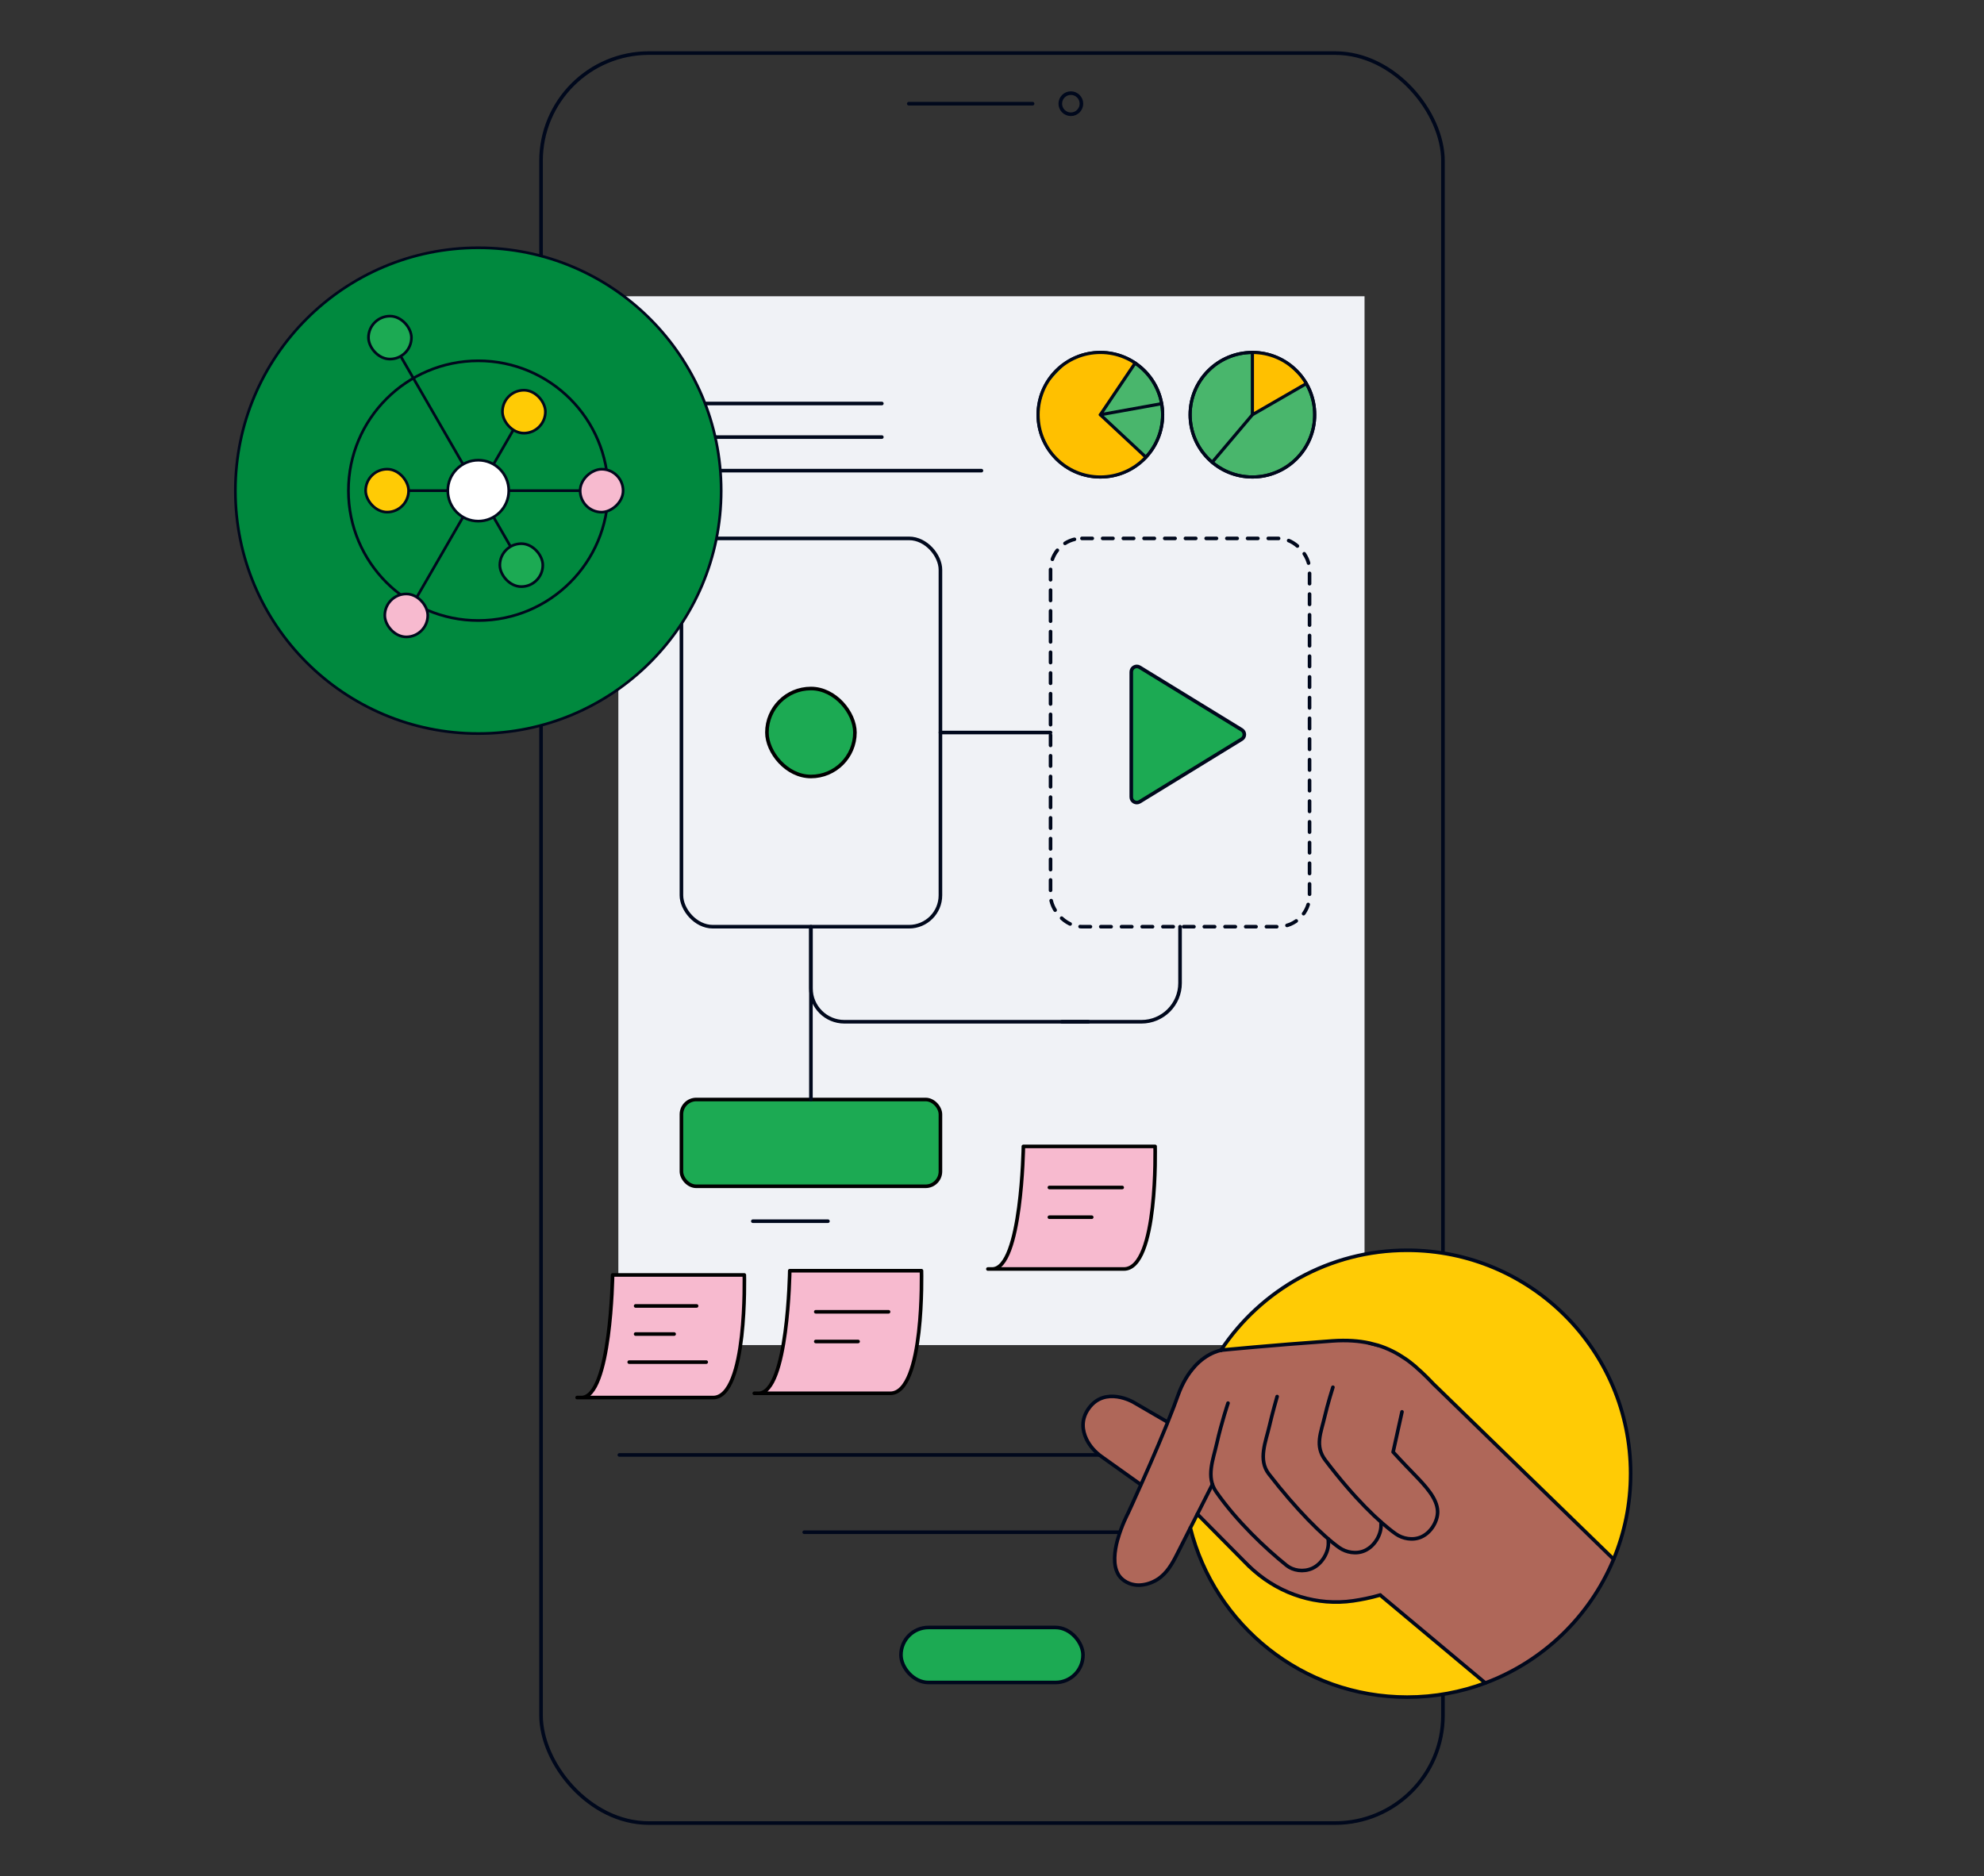 <?xml version="1.0" encoding="UTF-8"?>
<svg xmlns="http://www.w3.org/2000/svg" id="Content" viewBox="0 0 552 522">
  <rect x="0" y="0" width="552" height="522" fill="#333333" stroke="none"/>
  <defs>
    <style>.cls-1,.cls-2,.cls-3,.cls-4,.cls-5,.cls-6,.cls-7,.cls-8,.cls-9,.cls-10,.cls-11,.cls-12,.cls-13{stroke-linecap:round;stroke-linejoin:round;}.cls-1,.cls-2,.cls-12{fill:#1caa53;}.cls-1,.cls-7{stroke:#000;}.cls-2,.cls-3,.cls-4,.cls-5,.cls-6,.cls-8,.cls-9,.cls-10,.cls-11,.cls-12,.cls-14,.cls-15,.cls-16,.cls-17,.cls-13{stroke:#00081c;}.cls-3,.cls-16,.cls-13{fill:#ffcb05;}.cls-4{fill:#e3f2fe;}.cls-5,.cls-6,.cls-8,.cls-11{fill:none;}.cls-6,.cls-9,.cls-12,.cls-14,.cls-15,.cls-16,.cls-17,.cls-13{stroke-width:.75px;}.cls-7,.cls-9{fill:#f7bacf;}.cls-8{stroke-dasharray:0 0 2.88 2.88;}.cls-10{fill:#49b66c;}.cls-10,.cls-11{stroke-width:.88px;}.cls-14{fill:#00893e;}.cls-14,.cls-15,.cls-16,.cls-17{stroke-miterlimit:10;}.cls-15{fill:#ff760d;}.cls-17{fill:#fff;}.cls-18{fill:#af6759;}.cls-18,.cls-19,.cls-20{stroke-width:0px;}.cls-19{fill:#ffc000;}.cls-20{fill:#f0f2f6;}</style>
  </defs>
  <rect class="cls-20" x="172.04" y="82.43" width="207.61" height="291.82"></rect>
  <rect class="cls-5" x="150.53" y="14.77" width="250.94" height="492.47" rx="30" ry="30"></rect>
  <line class="cls-5" x1="252.84" y1="28.85" x2="287.29" y2="28.85"></line>
  <circle class="cls-5" cx="297.94" cy="28.85" r="2.94"></circle>
  <line class="cls-5" x1="172.32" y1="404.82" x2="379.68" y2="404.82"></line>
  <line class="cls-5" x1="223.75" y1="426.32" x2="328.25" y2="426.32"></line>
  <rect class="cls-2" x="250.67" y="452.82" width="50.65" height="15.31" rx="7.66" ry="7.66"></rect>
  <path class="cls-18" d="M448.95,433.82c-.04.12-.1.24-.14.36-6.61,15.65-19.44,28.01-35.39,34.03l-29.36-24.41h-.04s-.02,0-.02.02h-.08s-.06.02-.1.02l-6.37,1.41-5.73.49-5.9-.53-5.94-1.4-5.69-2.77-6.54-5.14,4.98,3.93-7.7-6.3-3.25-2.85-.04-.04-8.5-9.38-3.96,7.8-3.05,6.14-2.46,2.93c-1.53,1.59-3.6,2.27-4.9,2.82h-3.13c-1-.25-1.68-.06-2.97-1.2l-.16-.18h-.02l-1.26-1.48c-.06-.06-.12-.12-.18-.16v-.04c-.69-1.83-.94-3.33-.89-5.29l.77-4.23s.02-.02.02-.04c0,0,1.8-4.99,1.8-5.01l4.58-10-5.62-4.34-5.82-4.2s-.02,0-.04-.02l-.1-.06s-7.91-5.83-2.56-13.21c2.46-3.39,8.62-3.41,11.72-1.62l10,5.63,1.77-4.37,1.5-4.03,1.88-3.78s2.27-3.08,2.27-3.08l2.09-1.96,3.11-1.89,2.16-.72,9.28-.88,21.76-1.72,5.83-.15,6.74,1.36h.02s5.56,2.42,5.56,2.42l5.02,3.57s.02.02.02.02l.18.18s.02.02.04.04"></path>
  <path class="cls-5" d="M341.67,390.4s-1.79,5.27-3.14,11.27c-.97,4.35-3.04,9.27-.17,13.39,5.68,8.15,13.68,15.74,19.64,20.52,1.74,1.4,4.63,1.9,7.08.8,2.77-1.25,4.58-4.5,4.51-7.1,0-.79-.04-1.11-.04-1.11"></path>
  <path class="cls-5" d="M355.33,388.57s-1.37,4.75-2.14,8.15c-1,4.35-3.24,9.42-.17,13.39,7.62,9.87,15.05,17.29,19.63,20.52,1.82,1.27,4.64,1.9,7.08.8,2.77-1.25,4.58-4.5,4.51-7.1,0-.57,0-.85,0-.85"></path>
  <path class="cls-5" d="M370.85,385.98s-1.52,4.82-2.29,8.22c-1,4.35-2.84,8.1.2,12.1,8.02,10.57,15.05,17.29,19.63,20.52,1.82,1.27,4.64,1.9,7.08.8,2.77-1.25,4.58-4.5,4.51-7.1-.1-3.6-3.36-7.05-6.6-10.4-3.27-3.35-5.78-6.12-5.78-6.12l2.47-11.17"></path>
  <path class="cls-5" d="M383.28,374.29c-.7-.24-1.46-.42-2.24-.58"></path>
  <line class="cls-5" x1="337.33" y1="413.01" x2="333.14" y2="421.28"></line>
  <path class="cls-5" d="M331.18,425.13l-3.25,6.43c-1.3,2.59-2.65,5.31-4.89,7.15-.22.18-.46.38-.7.54-1.3.88-2.87,1.52-4.49,1.72-.68.1-1.38.1-2.06,0-1.04-.14-2.08-.52-3.03-1.18-.08-.06-.16-.12-.24-.2h-.02c-.6-.46-1.08-1.04-1.44-1.64v-.04c-1.44-2.57-1-6.25-.12-9.52t.02-.04s.02-.02.02-.04c1.08-3.89,2.81-7.15,2.81-7.15,0,0,1.7-3.63,3.97-8.76,2.77-6.19,6.39-14.57,8.92-21.24v-.02c.36-.96.7-1.88,1.02-2.77,1.28-3.61,2.93-6.23,4.63-8.08v-.04c.9-.98,1.78-1.76,2.65-2.38,2.02-1.46,3.83-1.98,4.69-2.18h.02"></path>
  <path class="cls-5" d="M317.31,413l-10.8-7.7c-1.79-1.27-3.29-2.92-4.24-4.9-1.1-2.32-1.62-5.42.67-8.57,4.56-6.27,12.38-1.7,12.38-1.7l9.26,5.38"></path>
  <line class="cls-5" x1="341.64" y1="430.66" x2="333.2" y2="423.22"></line>
  <line class="cls-5" x1="347.63" y1="435.91" x2="341.68" y2="430.7"></line>
  <path class="cls-5" d="M384.02,443.8s-.06.02-.1.02"></path>
  <path class="cls-3" d="M453.68,410.02c0,8.44-1.68,16.45-4.73,23.81l-49.94-48.58h-.02c-1.24-1.32-2.99-3.11-4.87-4.73-.02-.02-.02-.04-.04-.04l-.18-.18s-.02,0-.02-.02c-1-.84-2.02-1.66-3.03-2.32-2.16-1.46-4.61-2.77-7.55-3.67h-.02s-2.24-.58-2.24-.58c-2.91-.64-6.27-.9-10.32-.62-17.57,1.24-30.48,2.53-30.48,2.53,0,0-.2.02-.56.08,11.1-16.77,30.18-27.83,51.84-27.83,34.33,0,62.16,27.81,62.16,62.16Z"></path>
  <line class="cls-5" x1="339.68" y1="375.69" x2="339.66" y2="375.69"></line>
  <path class="cls-3" d="M413.28,468.27c-6.77,2.53-14.11,3.93-21.76,3.93-29.14,0-53.58-20.04-60.34-47.07l1.96-3.85,14.49,14.63h.02s1.24,1.12,1.24,1.12c7.57,6.65,17.65,9.82,27.59,8.38,2.27-.34,4.69-.8,7.33-1.56.04,0,.06-.02.1-.02h.08s0-.02.02-.02l29.26,24.47Z"></path>
  <path class="cls-5" d="M413.28,468.27s.1-.02.14-.06c15.95-6.01,28.78-18.38,35.39-34.03.04-.12.1-.24.14-.36"></path>
  <path class="cls-7" d="M312.69,353.08c-9.59,0-44.88,0-36.65,0s8.69-34.11,8.69-34.11h36.65s.9,34.11-8.69,34.11Z"></path>
  <line class="cls-7" x1="291.97" y1="330.4" x2="312.22" y2="330.4"></line>
  <line class="cls-7" x1="291.97" y1="338.67" x2="303.74" y2="338.67"></line>
  <rect class="cls-8" x="292.29" y="149.8" width="72.06" height="108.04" rx="8.73" ry="8.73"></rect>
  <rect class="cls-5" x="189.59" y="149.8" width="72.06" height="108.04" rx="8.73" ry="8.73"></rect>
  <rect class="cls-1" x="189.59" y="305.92" width="72.06" height="24.15" rx="4.13" ry="4.13"></rect>
  <path class="cls-5" d="M302.83,284.29h-67.9c-5.14,0-9.31-4.17-9.31-9.31v-17.06"></path>
  <line class="cls-4" x1="261.65" y1="203.82" x2="292.29" y2="203.82"></line>
  <line class="cls-4" x1="225.62" y1="257.84" x2="225.62" y2="305.92"></line>
  <line class="cls-4" x1="187.65" y1="130.95" x2="273.06" y2="130.95"></line>
  <line class="cls-4" x1="187.65" y1="121.61" x2="245.35" y2="121.61"></line>
  <line class="cls-4" x1="187.65" y1="112.27" x2="245.35" y2="112.27"></line>
  <line class="cls-4" x1="209.46" y1="339.78" x2="230.35" y2="339.78"></line>
  <rect class="cls-1" x="213.38" y="191.57" width="24.48" height="24.48" rx="12.24" ry="12.24"></rect>
  <path class="cls-5" d="M328.32,257.84v15.7c0,5.94-4.81,10.75-10.75,10.75h-22.13"></path>
  <path class="cls-7" d="M247.69,387.67c-9.59,0-44.88,0-36.65,0s8.69-34.11,8.69-34.11h36.65s.9,34.11-8.69,34.11Z"></path>
  <line class="cls-7" x1="226.97" y1="364.99" x2="247.22" y2="364.99"></line>
  <line class="cls-7" x1="226.97" y1="373.25" x2="238.74" y2="373.25"></line>
  <path class="cls-7" d="M198.4,388.85c-9.59,0-44.88,0-36.65,0s8.69-34.11,8.69-34.11h36.65s.9,34.11-8.69,34.11Z"></path>
  <line class="cls-7" x1="176.85" y1="363.36" x2="193.81" y2="363.36"></line>
  <line class="cls-7" x1="176.85" y1="371.18" x2="187.56" y2="371.18"></line>
  <line class="cls-7" x1="175.06" y1="378.99" x2="196.49" y2="378.99"></line>
  <circle class="cls-10" cx="306.15" cy="115.39" r="17.33"></circle>
  <polygon class="cls-19" points="315.83 101.02 306.11 115.39 318.82 127.21 314.89 130.36 308.29 132.72 301.89 132.19 297.32 130.31 292.4 125.94 289.3 119.48 288.9 113.71 290.91 107.13 296.88 100.74 302.92 98.36 309.74 98.43 315.83 101.02"></polygon>
  <polyline class="cls-11" points="315.83 101.02 306.15 115.39 323.2 112.32"></polyline>
  <line class="cls-11" x1="318.82" y1="127.21" x2="306.15" y2="115.39"></line>
  <circle class="cls-11" cx="306.15" cy="115.39" r="17.33"></circle>
  <circle class="cls-10" cx="348.45" cy="115.39" r="17.33"></circle>
  <polygon class="cls-19" points="362.78 105.63 356.97 100.29 351.69 98.36 348.45 98.5 348.28 115.2 352.07 113.31 362.78 107.12 363.01 106.55 362.78 105.63"></polygon>
  <polyline class="cls-11" points="348.45 98.06 348.45 115.39 363.46 106.73"></polyline>
  <line class="cls-11" x1="337.26" y1="128.62" x2="348.45" y2="115.39"></line>
  <circle class="cls-11" cx="348.45" cy="115.39" r="17.33"></circle>
  <path class="cls-2" d="M314.75,186.96v34.81c0,1.2,1.31,1.93,2.33,1.31l28.39-17.41c.98-.6.98-2.02,0-2.61l-28.39-17.41c-1.02-.63-2.33.11-2.33,1.31Z"></path>
  <circle class="cls-14" cx="133.07" cy="136.52" r="67.58"></circle>
  <circle class="cls-6" cx="133.07" cy="136.52" r="36.13"></circle>
  <rect class="cls-16" x="101.73" y="130.54" width="11.95" height="11.95" rx="5.98" ry="5.98"></rect>
  <line class="cls-15" x1="113.03" y1="171.24" x2="142.77" y2="119.72"></line>
  <line class="cls-15" x1="145.04" y1="157.25" x2="108.49" y2="93.94"></line>
  <rect class="cls-9" x="107.05" y="165.26" width="11.95" height="11.95" rx="5.98" ry="5.98" transform="translate(226.06 342.47) rotate(180)"></rect>
  <rect class="cls-13" x="139.78" y="108.57" width="11.95" height="11.95" rx="5.98" ry="5.98" transform="translate(291.52 229.09) rotate(-180)"></rect>
  <rect class="cls-12" x="139.07" y="151.28" width="11.95" height="11.95" rx="5.98" ry="5.98" transform="translate(290.09 314.5) rotate(-180)"></rect>
  <rect class="cls-12" x="102.51" y="87.96" width="11.95" height="11.95" rx="5.98" ry="5.98" transform="translate(216.98 187.87) rotate(-180)"></rect>
  <line class="cls-15" x1="113.68" y1="136.52" x2="167.39" y2="136.52"></line>
  <circle class="cls-17" cx="133.07" cy="136.52" r="8.48"></circle>
  <rect class="cls-9" x="161.41" y="130.54" width="11.95" height="11.95" rx="5.98" ry="5.98" transform="translate(30.87 303.91) rotate(-90)"></rect>
</svg>
